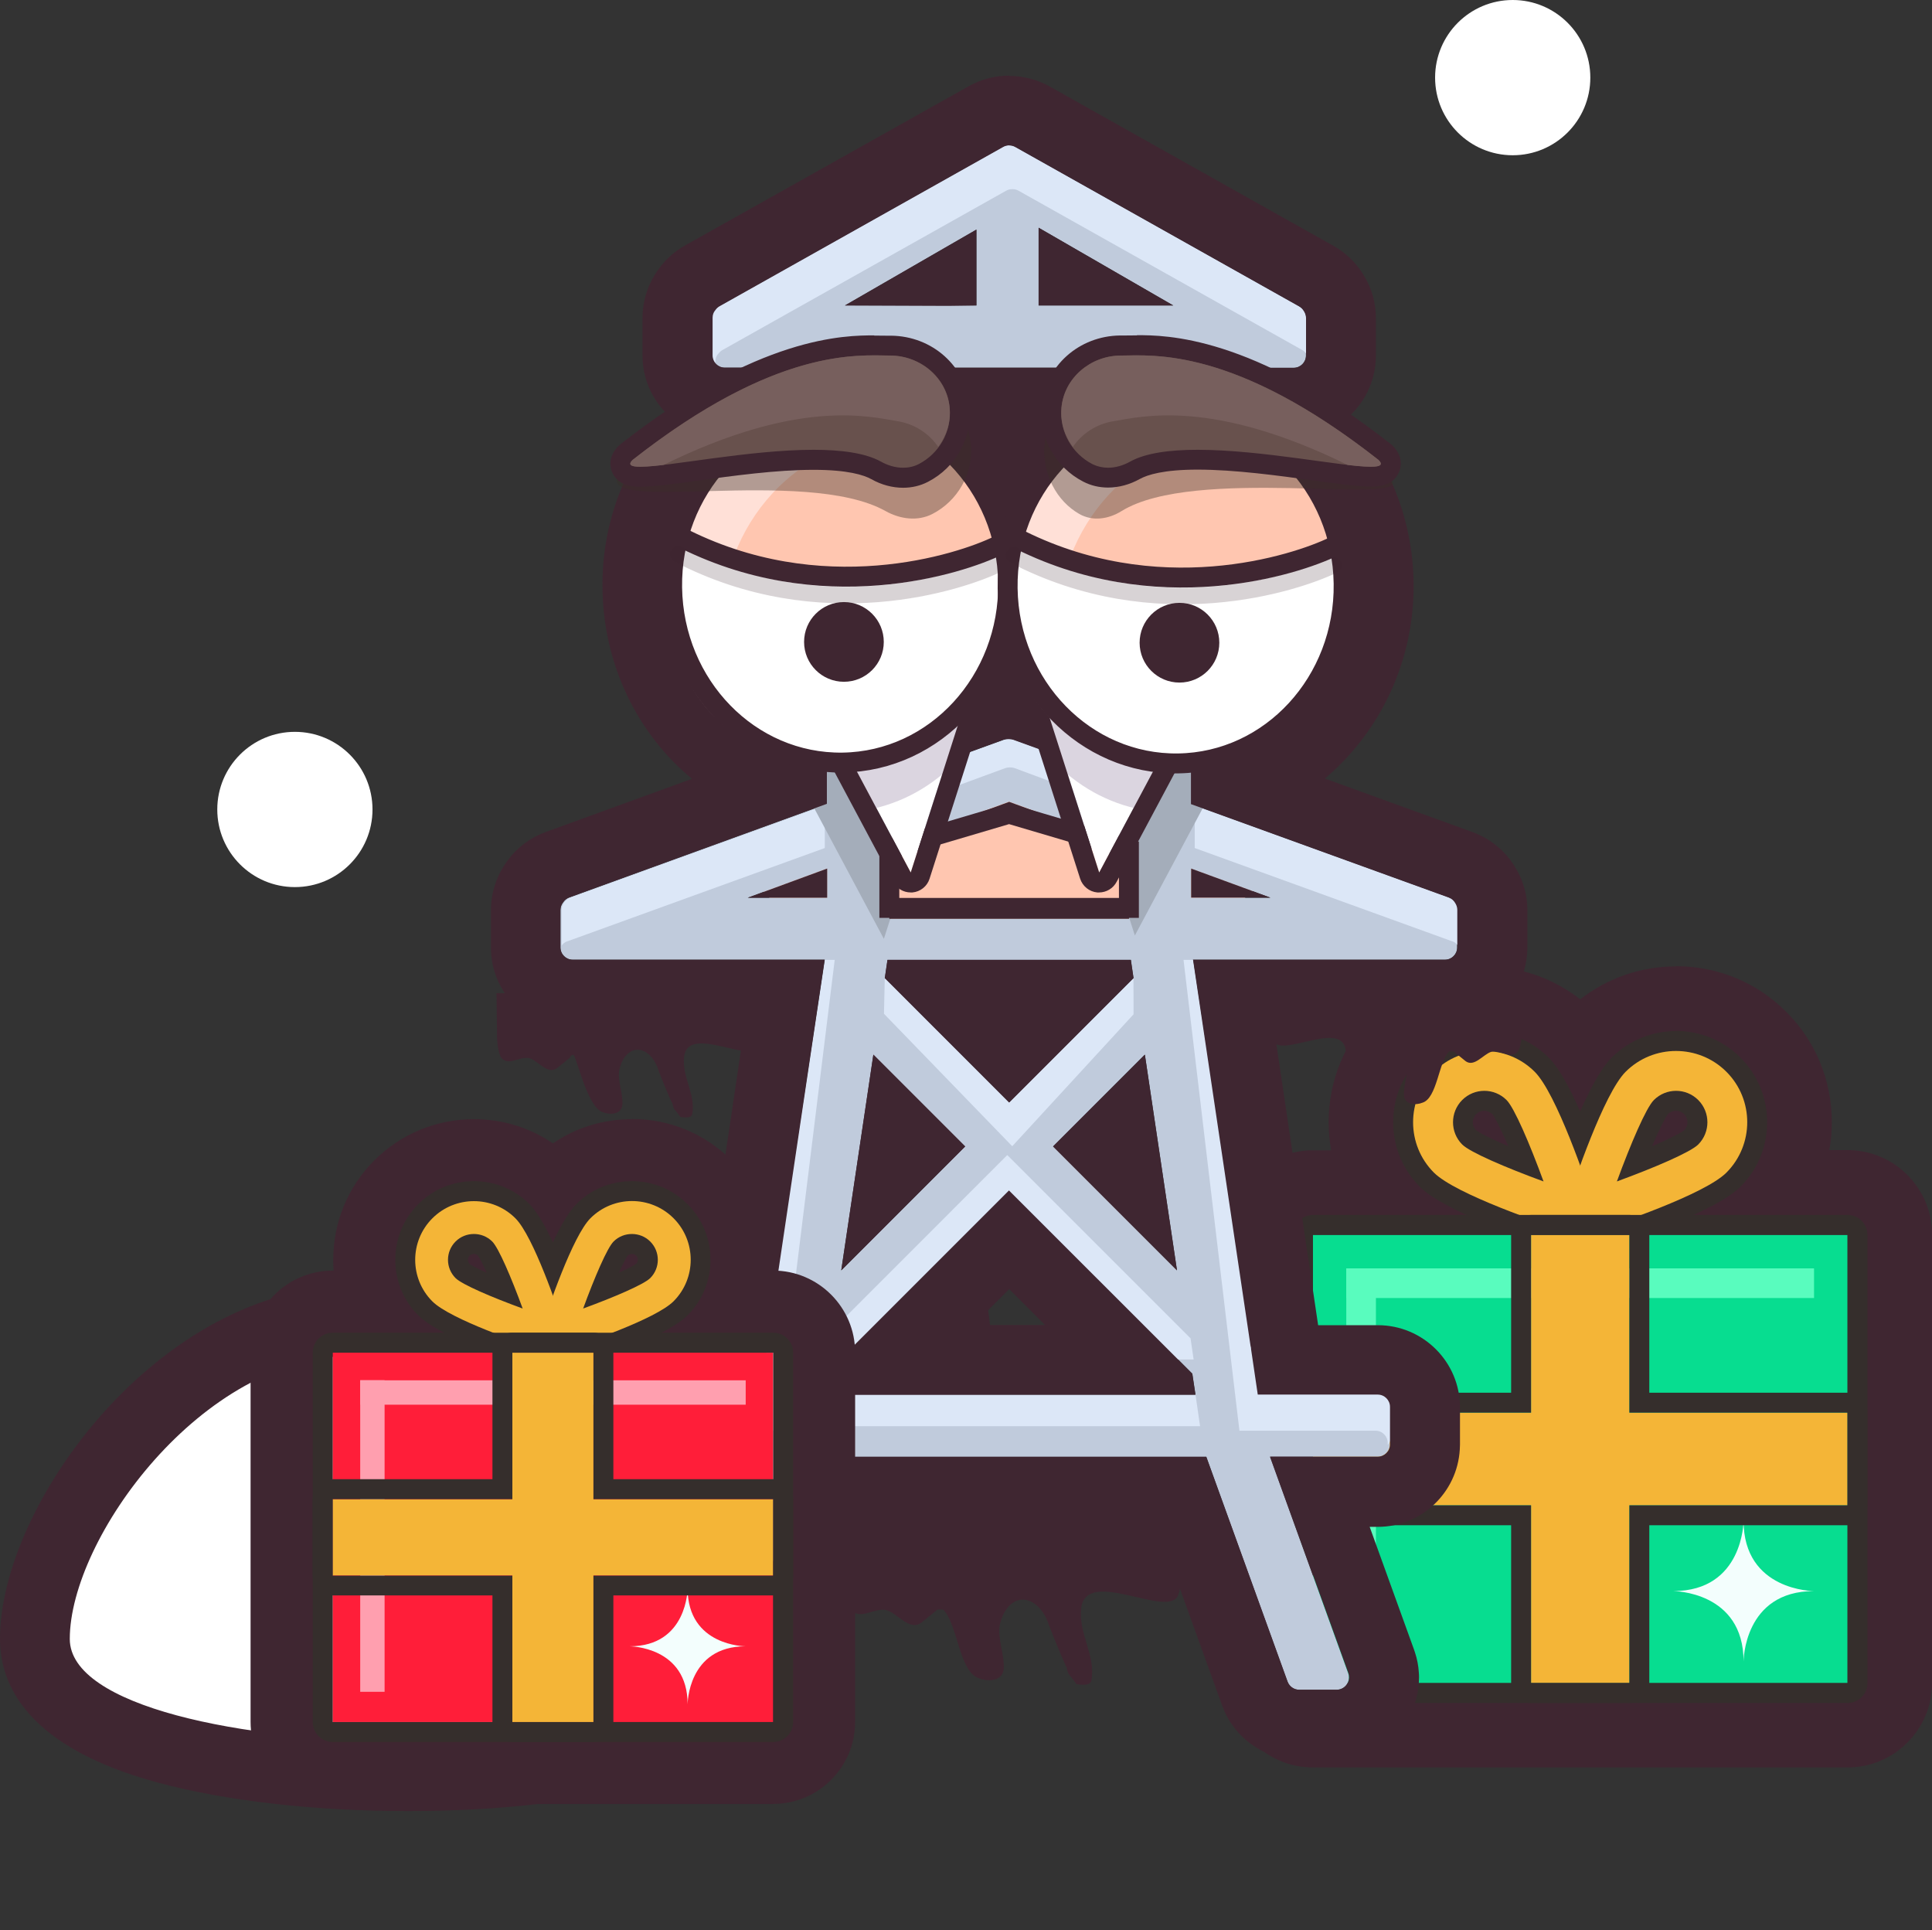 <?xml version="1.0" encoding="UTF-8"?>
<svg id="Layer_2" xmlns="http://www.w3.org/2000/svg" viewBox="0 0 194.91 194.68">
  <rect x="0" y="0" width="194.91" height="194.68" fill="#333333" stroke="none"/>
  <defs>
    <style>
      .cls-1 {
        fill: #382e26;
      }

      .cls-2 {
        fill: #a4adba;
      }

      .cls-3 {
        fill: #07dd90;
      }

      .cls-4 {
        fill: #59fcbe;
      }

      .cls-5 {
        fill: #68514d;
      }

      .cls-6 {
        fill: #c0cbdc;
      }

      .cls-7 {
        stroke-miterlimit: 10;
      }

      .cls-7, .cls-8 {
        fill: #ffc6b0;
      }

      .cls-7, .cls-9 {
        stroke-width: 2.01px;
      }

      .cls-7, .cls-9, .cls-10 {
        stroke: #3f2631;
      }

      .cls-11 {
        fill: #f3fefd;
      }

      .cls-12 {
        fill: #fff;
      }

      .cls-13 {
        fill: #f4b537;
      }

      .cls-14 {
        fill: #775f5d;
      }

      .cls-15 {
        fill: #352e2c;
      }

      .cls-9, .cls-10 {
        fill: none;
        stroke-linecap: round;
        stroke-linejoin: round;
      }

      .cls-16 {
        opacity: .39;
      }

      .cls-17 {
        fill: #3f2631;
      }

      .cls-18 {
        fill: #ff1e39;
      }

      .cls-19 {
        fill: #ffe0d7;
      }

      .cls-10 {
        opacity: .2;
        stroke-width: 1.67px;
      }

      .cls-20 {
        fill: #ff9faf;
      }

      .cls-21 {
        fill: #dbd5e0;
      }

      .cls-22 {
        fill: #dce7f7;
      }
    </style>
  </defs>
  <g id="Layer_1-2" data-name="Layer_1">
    <g>
      <path class="cls-12" d="M41.11,179.16c-6.28,0-37.59-.67-37.59-13.84,0-12.08,14.96-32.07,32.01-32.07,5.45,0,10.6,1.97,15.32,5.84,2.9,2.38,6.14,4.14,9.27,5.84,7.86,4.27,15.99,8.68,15.06,21.81-.27,3.73-4.12,12.42-34.06,12.42Z"/>
      <path class="cls-17" d="M35.53,136.77c4.3,0,8.74,1.48,13.08,5.04,10.55,8.67,24.16,9.17,23.05,24.68-.44,6.18-15.23,9.15-30.55,9.15-16.72,0-34.07-3.54-34.07-10.32,0-10.12,13.32-28.55,28.49-28.56M35.53,129.73h0c-19.27,0-35.53,21.87-35.53,35.59,0,4.65,2.77,10.94,15.97,14.5,6.84,1.84,15.77,2.86,25.14,2.86,13.61,0,36.6-2.04,37.57-15.69,1.09-15.38-8.88-20.8-16.89-25.15-2.99-1.62-6.07-3.3-8.71-5.47-5.36-4.41-11.27-6.65-17.55-6.65h0Z"/>
    </g>
    <circle class="cls-12" cx="152.61" cy="7.83" r="7.83"/>
    <circle class="cls-12" cx="29.75" cy="81.65" r="7.83"/>
    <g>
      <path class="cls-17" d="M169.09,104.52c2.32,0,4.5.9,6.14,2.54,1.64,1.64,2.54,3.82,2.54,6.14s-.9,4.5-2.54,6.14c-1.21,1.21-3.94,2.54-6.88,3.74h18.04c.82,0,1.49.67,1.49,1.49v45.21c0,.82-.67,1.49-1.49,1.49h-53.94c-.82,0-1.49-.67-1.49-1.49v-17.92s0,0,0,0v-9.35s0,0,0,0v-17.92c0-.82.67-1.49,1.49-1.49h18.04c-2.94-1.2-5.67-2.53-6.88-3.74-1.64-1.64-2.54-3.82-2.54-6.14s.9-4.5,2.54-6.14c1.64-1.64,3.82-2.54,6.14-2.54s4.5.9,6.14,2.54c1.14,1.14,2.39,3.63,3.53,6.37,1.14-2.75,2.39-5.23,3.53-6.37,1.64-1.64,3.82-2.54,6.14-2.54M165.7,116.58c2.81-1.14,4.28-1.92,4.57-2.19.66-.66.66-1.72,0-2.38-.32-.32-.74-.49-1.19-.49s-.87.17-1.19.49c-.28.29-1.06,1.76-2.2,4.57M153.13,116.58c-1.14-2.81-1.92-4.28-2.19-4.57-.32-.32-.74-.49-1.19-.49s-.87.17-1.19.49c-.66.66-.66,1.72,0,2.37.29.28,1.76,1.06,4.57,2.2M169.09,97.48c-3.55,0-6.92,1.17-9.67,3.32-2.75-2.15-6.12-3.32-9.67-3.32-4.2,0-8.15,1.63-11.11,4.6-2.97,2.97-4.6,6.91-4.6,11.11,0,.96.09,1.91.25,2.84h-1.84c-4.7,0-8.53,3.83-8.53,8.53v17.84s0,.06,0,.08v9.35s0,.06,0,.08v17.84c0,4.7,3.83,8.53,8.53,8.53h53.94c4.7,0,8.53-3.83,8.53-8.53v-45.21c0-4.7-3.82-8.53-8.53-8.53h-1.84c.17-.93.25-1.88.25-2.84,0-4.2-1.63-8.15-4.6-11.11-2.96-2.97-6.91-4.6-11.11-4.6h0Z"/>
      <path class="cls-15" d="M169.09,106.01c1.84,0,3.68.7,5.08,2.1,2.8,2.8,2.8,7.36,0,10.17-2.19,2.19-11.03,5.19-13.69,6.05-.2.07-.41.1-.62.1-.53,0-1.04-.21-1.42-.59-.54-.54-.72-1.33-.49-2.05.87-2.66,3.86-11.49,6.05-13.68,1.4-1.4,3.24-2.1,5.08-2.1M163.12,119.16c3.85-1.41,7.43-2.95,8.21-3.73,1.23-1.24,1.23-3.24,0-4.48-.62-.62-1.43-.93-2.24-.93s-1.62.31-2.24.93c-.78.78-2.32,4.36-3.73,8.21M169.09,104c-2.46,0-4.77.96-6.51,2.69-2.35,2.35-5.11,10.08-6.54,14.48-.47,1.45-.1,3.01.98,4.09.76.76,1.77,1.18,2.84,1.18.42,0,.84-.07,1.25-.2,4.4-1.43,12.13-4.19,14.48-6.54,1.74-1.73,2.69-4.05,2.69-6.51s-.96-4.77-2.69-6.51c-1.74-1.74-4.05-2.69-6.51-2.69h0ZM166.67,115.61c.82-1.92,1.39-2.99,1.62-3.26.19-.19.48-.31.79-.31s.6.12.82.34c.45.45.45,1.18,0,1.64-.25.21-1.31.78-3.23,1.6h0Z"/>
      <path class="cls-15" d="M149.75,106.01c1.84,0,3.68.7,5.08,2.1,2.19,2.19,5.19,11.03,6.05,13.68.23.72.05,1.51-.49,2.05-.38.38-.9.59-1.42.59-.21,0-.42-.03-.62-.1-2.66-.87-11.49-3.86-13.69-6.05-2.8-2.8-2.8-7.36,0-10.17,1.4-1.4,3.24-2.1,5.08-2.1M155.71,119.16c-1.41-3.85-2.95-7.43-3.73-8.21-.62-.62-1.43-.93-2.24-.93s-1.62.31-2.24.93c-1.23,1.24-1.23,3.24,0,4.48.78.78,4.36,2.32,8.21,3.73M149.75,104c-2.46,0-4.77.96-6.51,2.69-1.74,1.74-2.69,4.05-2.69,6.51s.96,4.77,2.69,6.51c2.35,2.35,10.09,5.11,14.49,6.54.4.13.82.2,1.25.2,1.07,0,2.08-.42,2.84-1.18,1.08-1.08,1.45-2.64.98-4.09-1.43-4.4-4.19-12.13-6.54-14.48-1.74-1.74-4.05-2.69-6.51-2.69h0ZM152.16,115.61c-1.93-.82-2.99-1.39-3.26-1.62-.43-.43-.43-1.16.02-1.61.22-.22.51-.34.82-.34s.6.12.82.34c.21.25.78,1.31,1.6,3.23h0Z"/>
      <path class="cls-13" d="M159.86,124.43c-.53,0-1.04-.21-1.42-.59-.54-.54-.72-1.33-.49-2.05.87-2.66,3.86-11.49,6.05-13.68,2.8-2.8,7.37-2.8,10.17,0,2.8,2.8,2.8,7.36,0,10.17-2.19,2.19-11.03,5.19-13.69,6.05-.2.07-.41.1-.62.1ZM169.09,110.03c-.81,0-1.62.31-2.24.93-.78.78-2.32,4.36-3.73,8.21,3.85-1.41,7.43-2.95,8.21-3.73,1.23-1.24,1.23-3.24,0-4.48-.62-.62-1.43-.93-2.24-.93Z"/>
      <path class="cls-13" d="M158.97,124.43c-.21,0-.42-.03-.62-.1-2.66-.87-11.49-3.86-13.69-6.05-2.8-2.8-2.8-7.36,0-10.17,2.8-2.8,7.37-2.8,10.17,0,2.19,2.19,5.19,11.03,6.05,13.68.23.72.05,1.51-.49,2.05-.38.38-.9.59-1.42.59ZM149.75,110.03c-.81,0-1.62.31-2.24.93-1.23,1.24-1.23,3.24,0,4.48.78.78,4.36,2.32,8.21,3.73-1.41-3.85-2.95-7.43-3.73-8.21-.62-.62-1.43-.93-2.24-.93Z"/>
      <rect class="cls-3" x="132.45" y="124.56" width="53.94" height="45.21"/>
      <rect class="cls-4" x="135.83" y="127.94" width="47.18" height="2.99"/>
      <rect class="cls-4" x="118.25" y="145.52" width="38.14" height="2.99" transform="translate(284.33 9.69) rotate(90)"/>
      <polygon class="cls-13" points="186.39 142.49 164.38 142.49 164.38 124.56 154.46 124.56 154.46 142.49 132.45 142.49 132.45 151.84 154.46 151.84 154.46 169.77 164.38 169.77 164.38 151.84 186.39 151.84 186.39 142.49"/>
      <path class="cls-11" d="M175.9,167.59c0-7.1-7.1-7.1-7.1-7.1,7.1,0,7.1-7.1,7.1-7.1,0,7.1,7.1,7.1,7.1,7.1-7.1,0-7.1,7.1-7.1,7.1Z"/>
      <path class="cls-15" d="M186.39,124.56v45.21h-53.94v-45.21h53.94M186.39,122.55h-53.94c-1.11,0-2.01.9-2.01,2.01v45.21c0,1.11.9,2.01,2.01,2.01h53.94c1.11,0,2.01-.9,2.01-2.01v-45.21c0-1.11-.9-2.01-2.01-2.01h0Z"/>
      <path class="cls-15" d="M164.38,124.56v17.93h22.01v9.35h-22.01v17.93h-9.92v-17.93h-22.01v-9.35h22.01v-17.93h9.92M164.38,122.55h-9.92c-1.11,0-2.01.9-2.01,2.01v15.92h-20c-1.11,0-2.01.9-2.01,2.01v9.35c0,1.11.9,2.01,2.01,2.01h20v15.92c0,1.11.9,2.01,2.01,2.01h9.92c1.11,0,2.01-.9,2.01-2.01v-15.92h20c1.11,0,2.01-.9,2.01-2.01v-9.35c0-1.11-.9-2.01-2.01-2.01h-20v-15.92c0-1.11-.9-2.01-2.01-2.01h0Z"/>
    </g>
    <g>
      <path class="cls-17" d="M107.64,168.24c-.24-.35-1.82-4.23-1.95-4.7-1.22-2.94-4.05-3.02-4.84.41-.22,1.3.51,3.07.41,4.37-.1,1.3-1.64,1.32-2.47.97-2.02-.57-2.19-5.53-3.63-6.93h-.59s-1.64,1.33-1.64,1.33c-1.17.84-2.37-.92-3.44-1.26-1.19-.34-2.59.98-3.54.04-.48-.47-.62-2.35-.62-2.47l-.08-6.38c.08-3.19.49-18.08.69-21.27.22-1.42,2.28-7.35.5-7.92-.83.13-2.71.5-3.43-.55-.51-2.95,1.12-4.86,1.44-7.7.11-.36.33-2.13.32-2.49,0-.59.18-4.61.29-5.08,0-.59.77-4.38.89-4.74,0-.35.21-1.89.21-2.25.1-1.42-.04-3.66-1-4.71.07-4.02-.22-8.38-.38-12.4-.14-1.89-2.16-3.16-.06-4.72.23-.24,1.05-.72,1.17-.72l5.43-.07c.12,0,.59.23.6.35.12.35.13,1.42.02,1.42l-1.89.02c-.12,0-.11.36,0,.47.12.12.6.47.6.58l.04,2.95c0,.71-1.17.72-1.53.61,1.55,1.64-.92,1.9-1.27,2.85,0,.12,0,.59,0,.59-.12.24-.7.95-.93.96l.05,3.9c.47.11.82-.6,1.29-.37s.6,1.17.37,1.53c-.12.12-1.41.61-1.64,1.08-.12.24.36.82.72.58.82-.48,4.3-5.49,5.26-4.79.81-1.19,1.98-2.15,2.56-3.22.34-.95,1.79,1.04,2.24-.74l-.02-1.89h-.71c.75,3.07-2.82,1.1-2.83.04,0-.59,2.46-2.04.92-2.49-.95-.34-.7.48-1.29.96l-.24-.35-.75-3.42c-1-4.36,2.45-2.63,4.82-1.95,1.42.22,2.35-.86,4.01-.4,1.3.34,3.21,1.85,4.86,1.48.12,0,.71-.24.94-.25.12-.12,1.29-.72,1.53-.73l4.49-.05c.12,0,1.06-.25,1.18-.25l1.65-.02c.35,0,.6,1.17.6,1.17.12.35.38,1.77.38,1.89l1.74,17.46.06,4.72c-.12.24-.7.84-.93.96-.47.24-2.12.26-2.25.03l-.36-.59-.12-10.51c0-.24-.73-2-.86-2.47-.36-.59-1.41.84-1.41.96l.05,4.49-.46.6s-.72-.82-.95-.58l.02,1.54c0,.12-.47.36-.71.36s-.6-.94-.6-.94c-.24-.59-.86-2.94-.99-3.53-3.11-3.63-6.06-3.12-8.85.46l-2.6.03c-4.36.41-2.29,15.97,3.75,17.32,2.13.57,4.95-.89,7.19-1.03,8.38-.45,3,3.98,4.24,8.93l1.99,8.13c.37,1.29-1.45,7.34-3.36,5.47-1.2-1.17-.54-5.43-2.32-6-3.08-1.03-1.93,6.64-4.09,3.59-2.16-3.05-1.94-3.88-6.07-3.47-.82.84-.09,2.6.04,3.54.25,1.53.64,4.01.42,5.67-.21,1.89-1.95,4.51-1.46,6.4,1,4.95,7.84,3.69,11.03,4,.35,0,3.2.55,3.55.55.59.11,3.43.31,4.14.3,3.92,1.49,2.29,3.87,1.97,6.95-.22,1.77.4,4.13-.28,6.03-.92,2.49-9.25-2.84-9.79,1.3-.32,2.6,1.47,4.71,1.03,7.31-.11.71-1.53.37-1.53.37,0,0-.48-.7-.72-.94-.12-.12-.24-.59-.24-.71ZM86.06,92.43c0,.24.36.23.35,0s-.36-.23-.35,0ZM86.07,113.1v.24s.24,0,.24,0v-.24s-.24,0-.24,0ZM86.11,96.56c0,.12.24.35.36.35l-.02-2.01h-.35s.02,1.66.02,1.66ZM93.47,128.84h.35c0-.24.22-1.42.33-1.66.11-.71.47,0,.94-.25l.58-.95c.12-.12,1.18-.25,1.29-.37.23-.24,1.03-2.49.91-2.85-.95-.34-1.64.96-2.24.62-.51-2.95,2.57-2.51.52-5.44,0,0-.84-1.05-.96-1.17-.12-.12-.14-1.53-.26-1.65-.61-1.29-.83-.34-.97-1.88-.25-1.3-.78-6.25-3.02-5.63-.58,1.19.6,1.05,1.08,1.52,2.64,3.51-1.48,4.5-1.05.72-.36-.11-.94.01-1.18.25,0,.35-.22,1.66-.33,1.89-.11.36-.56,2.25-.32,2.6l2.63,2.45c.12.12.37.94.37,1.29.39,3.18-1.98,2.74-2.2,3.81-.22,1.42.14,2.12.63,3.54.12.12.36.59.36.59.6.82,2.39,2.57,2.51,2.57ZM89.15,83.77v.35s.36,0,.36,0v-.35s-.36,0-.36,0ZM91.5,122.84c.24-.12.71.11.71.23l.02,1.3c-.24.12-.71-.11-.71-.23l-.02-1.3ZM93.28,133.21c.35-.12.35-.59.22-.95-.24-.12-.82.37-.58.72,0,.12.24.23.36.23ZM94.23,133.56v.35s.24,0,.24,0v-.35s-.24,0-.24,0ZM98.46,121.81c.94-.13.33-2.37-.03-2.83-.6-.94-.81,1.66-.21,2.48,0,.12.12.35.24.35ZM100.37,123.68c.36.11.83.11.94-.37-.12-.35-.59-.35-.95-.34v.71ZM102.57,119.52s.7-.95-.01-.95c-.12.12-.35.48-.35.6,0,.12.24.35.36.35Z"/>
      <path class="cls-17" d="M128.15,99.91h25.44s-.05,4.37-.05,4.37c0,.09-.11,1.5-.46,1.85-.72.7-1.76-.29-2.65-.03-.8.26-1.7,1.57-2.57.94l-1.22-.99h-.44c-1.07,1.04-1.21,4.75-2.71,5.18-.62.26-1.77.24-1.85-.73-.08-.97.47-2.29.3-3.27-.59-2.57-2.71-2.51-3.62-.31-.09.35-1.28,3.25-1.46,3.52,0,.09-.09.44-.18.53-.18.17-.54.7-.54.7,0,0-1.06.25-1.15-.28-.33-1.95,1.01-3.52.77-5.47-.4-3.1-6.64.89-7.32-.97-.51-1.42-.05-3.18-.21-4.51-.02-.18-.04-.36-.07-.53Z"/>
      <path class="cls-17" d="M77.1,100.18h-27.01l.06,4.64c0,.09.11,1.59.49,1.96.76.74,1.87-.3,2.81-.03.85.27,1.8,1.67,2.73,1l1.3-1.05s.07-.3.36-.3,1.39,5.34,2.99,5.79c.66.27,1.88.26,1.96-.77.08-1.03-.5-2.43-.32-3.47.62-2.73,2.88-2.66,3.84-.33.1.37,1.35,3.45,1.55,3.73,0,.09.1.47.19.56.19.18.57.74.57.74,0,0,1.13.27,1.22-.29.35-2.07-1.08-3.74-.82-5.81.43-3.29,7.05.95,7.77-1.03.55-1.51.05-3.38.22-4.79.02-.19.05-.38.08-.57Z"/>
      <ellipse class="cls-8" cx="101.97" cy="88.01" rx="25.45" ry="7.71" transform="translate(-1.25 1.47) rotate(-.82)"/>
      <path class="cls-6" d="M146.83,91.1c-.15-.26-.38-.46-.66-.56l-26-9.42v-44.02h10.34c.69,0,1.24-.56,1.24-1.24v-3.78c0-.25-.08-.49-.21-.69-.11-.2-.28-.36-.48-.48l-28.64-16.08c-.19-.11-.4-.16-.61-.16,0,0-.01,0-.02,0,0,0-.01,0-.02,0-.21,0-.42.05-.61.16l-28.62,16.07c-.17.1-.32.23-.42.39-.17.21-.28.49-.28.78v3.78c0,.69.56,1.24,1.24,1.24h10.34v44l-25.99,9.44c-.25.09-.46.26-.61.48-.17.21-.28.49-.28.78v3.78c0,.69.56,1.24,1.24,1.24h25.42l-6.53,43.87h-12.1c-.69,0-1.24.56-1.24,1.24v3.78c0,.69.56,1.24,1.24,1.24h10.8l-7.89,21.84c-.14.38-.08.81.15,1.14.23.33.61.53,1.02.53h3.78c.52,0,.99-.33,1.17-.82l8.2-22.68h39.89l8.2,22.68c.18.49.65.82,1.17.82h3.78c.4,0,.79-.2,1.02-.53.23-.33.29-.76.15-1.14l-7.89-21.84h10.85c.69,0,1.24-.56,1.24-1.24v-3.78c0-.69-.56-1.24-1.24-1.24h-12.1l-.67-4.53c0-.13-.02-.27-.06-.39l-5.8-38.95h25.42c.69,0,1.24-.56,1.24-1.24v-3.78c0-.26-.08-.5-.21-.69ZM83.44,87.61v2.94h-8l8-2.94ZM128.16,90.55h-7.99v-2.93l7.99,2.93ZM106.24,115.64l9.26-9.26,3.24,21.76-12.5-12.5ZM97.37,115.64l-12.5,12.5,3.24-21.76,9.26,9.26ZM89.26,98.66l.27-1.84h24.55l.27,1.84-12.55,12.55-12.55-12.55ZM115.14,30.81h-10.36v-7.84l13.58,7.84h-3.22ZM89.72,66.96v-15.31l7.66,7.66-7.66,7.66ZM106.24,59.31l7.66-7.66v15.31l-7.66-7.66ZM101.68,74.55c-.14,0-.29.02-.42.07l-11.54,4.19v-2.98l12.09-12.09,12.09,12.09v3.02l-11.66-4.22c-.14-.05-.28-.07-.42-.07-.02,0-.04,0-.06,0-.02,0-.04,0-.06,0ZM113.89,85.31v7.36h-24.18v-7.37l12.09-4.44,12.09,4.44ZM113.89,42.78l-12.09,12.09-12.09-12.09v-5.69h24.18v5.69ZM85.25,30.81l13.26-7.65v7.65h-13.26ZM101.81,120.08l18.48,18.48.32,2.13h-37.6l.32-2.13,18.48-18.48ZM146.83,91.1c-.15-.26-.38-.46-.66-.56l-26-9.42v-44.02h10.34c.69,0,1.24-.56,1.24-1.24v-3.78c0-.25-.08-.49-.21-.69-.11-.2-.28-.36-.48-.48l-28.64-16.08c-.19-.11-.4-.16-.61-.16,0,0-.01,0-.02,0,0,0-.01,0-.02,0-.21,0-.42.05-.61.16l-28.62,16.07c-.17.1-.32.23-.42.39-.17.21-.28.49-.28.78v3.78c0,.69.56,1.24,1.24,1.24h10.34v44l-25.99,9.44c-.25.09-.46.26-.61.48-.17.21-.28.49-.28.78v3.78c0,.69.56,1.24,1.24,1.24h25.42l-6.53,43.87h-12.1c-.69,0-1.24.56-1.24,1.24v3.78c0,.69.56,1.24,1.24,1.24h10.8l-7.89,21.84c-.14.38-.08.81.15,1.14.23.33.61.53,1.02.53h3.78c.52,0,.99-.33,1.17-.82l8.2-22.68h39.89l8.2,22.68c.18.49.65.82,1.17.82h3.78c.4,0,.79-.2,1.02-.53.23-.33.29-.76.15-1.14l-7.89-21.84h10.85c.69,0,1.24-.56,1.24-1.24v-3.78c0-.69-.56-1.24-1.24-1.24h-12.1l-.67-4.53c0-.13-.02-.27-.06-.39l-5.8-38.95h25.42c.69,0,1.24-.56,1.24-1.24v-3.78c0-.26-.08-.5-.21-.69ZM83.44,87.61v2.94h-8l8-2.94ZM128.16,90.55h-7.99v-2.93l7.99,2.93ZM106.24,115.64l9.26-9.26,3.24,21.76-12.5-12.5ZM97.37,115.64l-12.5,12.5,3.24-21.76,9.26,9.26ZM89.26,98.66l.27-1.84h24.55l.27,1.84-12.55,12.55-12.55-12.55ZM115.14,30.81h-10.36v-7.84l13.58,7.84h-3.22ZM89.72,66.96v-15.31l7.66,7.66-7.66,7.66ZM106.24,59.31l7.66-7.66v15.31l-7.66-7.66ZM101.68,74.55c-.14,0-.29.02-.42.07l-11.54,4.19v-2.98l12.09-12.09,12.09,12.09v3.02l-11.66-4.22c-.14-.05-.28-.07-.42-.07-.02,0-.04,0-.06,0-.02,0-.04,0-.06,0ZM113.89,85.31v7.36h-24.18v-7.37l12.09-4.44,12.09,4.44ZM113.89,42.78l-12.09,12.09-12.09-12.09v-5.69h24.18v5.69ZM85.25,30.81l13.26-7.65v7.65h-13.26ZM101.81,120.08l18.48,18.48.32,2.13h-37.6l.32-2.13,18.48-18.48ZM146.83,91.1c-.15-.26-.38-.46-.66-.56l-26-9.42v-44.02h10.34c.69,0,1.24-.56,1.24-1.24v-3.78c0-.25-.08-.49-.21-.69-.11-.2-.28-.36-.48-.48l-28.64-16.08c-.19-.11-.4-.16-.61-.16,0,0-.01,0-.02,0,0,0-.01,0-.02,0-.21,0-.42.05-.61.16l-28.62,16.07c-.17.1-.32.23-.42.39-.17.21-.28.49-.28.78v3.78c0,.69.56,1.24,1.24,1.24h10.34v44l-25.99,9.44c-.25.09-.46.26-.61.48-.17.21-.28.49-.28.78v3.78c0,.69.56,1.24,1.24,1.24h25.42l-6.53,43.87h-12.1c-.69,0-1.24.56-1.24,1.24v3.78c0,.69.56,1.24,1.24,1.24h10.8l-7.89,21.84c-.14.38-.08.81.15,1.14.23.33.61.53,1.02.53h3.78c.52,0,.99-.33,1.17-.82l8.2-22.68h39.89l8.2,22.68c.18.49.65.82,1.17.82h3.78c.4,0,.79-.2,1.02-.53.23-.33.29-.76.15-1.14l-7.89-21.84h10.85c.69,0,1.24-.56,1.24-1.24v-3.78c0-.69-.56-1.24-1.24-1.24h-12.1l-.67-4.53c0-.13-.02-.27-.06-.39l-5.8-38.95h25.42c.69,0,1.24-.56,1.24-1.24v-3.78c0-.26-.08-.5-.21-.69ZM83.44,87.61v2.94h-8l8-2.94ZM128.16,90.55h-7.99v-2.93l7.99,2.93ZM106.24,115.64l9.26-9.26,3.24,21.76-12.5-12.5ZM97.37,115.64l-12.5,12.5,3.24-21.76,9.26,9.26ZM89.26,98.66l.27-1.84h24.55l.27,1.84-12.55,12.55-12.55-12.55ZM115.14,30.81h-10.36v-7.84l13.58,7.84h-3.22ZM89.72,66.96v-15.31l7.66,7.66-7.66,7.66ZM106.24,59.31l7.66-7.66v15.31l-7.66-7.66ZM101.68,74.55c-.14,0-.29.02-.42.07l-11.54,4.19v-2.98l12.09-12.09,12.09,12.09v3.02l-11.66-4.22c-.14-.05-.28-.07-.42-.07-.02,0-.04,0-.06,0-.02,0-.04,0-.06,0ZM113.89,85.31v7.36h-24.18v-7.37l12.09-4.44,12.09,4.44ZM113.89,42.78l-12.09,12.09-12.09-12.09v-5.69h24.18v5.69ZM85.25,30.81l13.26-7.65v7.65h-13.26ZM101.81,120.08l18.48,18.48.32,2.13h-37.6l.32-2.13,18.48-18.48Z"/>
      <g>
        <path class="cls-22" d="M146.53,94.95c.23.08.41.24.55.43v-3.59c0-.26-.08-.5-.21-.69-.15-.26-.38-.46-.66-.56l-25.68-9.3v4.3l26,9.42Z"/>
        <path class="cls-22" d="M57.21,94.95c-.23.08-.41.24-.55.43v-3.59c0-.26.08-.5.21-.69.15-.26.38-.46.66-.56l25.68-9.3v4.3s-26,9.42-26,9.42Z"/>
        <path class="cls-22" d="M64.85,144.31h13.5l5.86-47.49h-.98l-6.61,43.08h-12.1c-.69,0-1.24.56-1.24,1.24v3.78c0,.32.12.61.32.83v-.2c0-.69.56-1.24,1.24-1.24Z"/>
        <path class="cls-22" d="M138.75,144.31h-13.71s-5.64-47.49-5.64-47.49h.98s6.6,43.08,6.6,43.08h12.1c.69,0,1.24.56,1.24,1.24v3.78c0,.32-.12.61-.32.83v-.2c0-.69-.56-1.24-1.24-1.24Z"/>
        <polygon class="cls-22" points="82.42 143.86 121.07 143.86 120.61 140.69 83 140.69 82.42 143.86"/>
        <polygon class="cls-22" points="89.18 102.26 102.12 115.62 114.36 102.31 114.35 98.66 101.8 111.21 89.26 98.66 89.18 102.26"/>
        <path class="cls-22" d="M101.88,74.55s-.04,0-.06,0c-.02,0-.04,0-.06,0-.14,0-.29.02-.42.07l-11.61,4.19-.04,2.98,11.72-4.31c.14-.05.28-.07.42-.07.02,0,.04,0,.06,0,.02,0,.04,0,.06,0,.14,0,.29.02.42.07l11.44,4.26.08-2.9-11.59-4.22c-.14-.05-.28-.07-.42-.07Z"/>
        <polygon class="cls-22" points="101.81 54.87 89.72 42.76 89.72 46.86 102.13 59.29 113.86 47.45 113.89 42.78 101.81 54.87"/>
      </g>
      <path class="cls-22" d="M72.46,35.7c.11-.16.25-.29.42-.39l28.62-16.07c.19-.11.4-.16.61-.16,0,0,.01,0,.02,0,0,0,.01,0,.02,0,.21,0,.42.05.61.16l28.64,16.08c.15.08.26.2.36.33v-3.58c0-.25-.08-.49-.21-.69-.11-.2-.28-.36-.48-.48l-28.64-16.08c-.19-.11-.4-.16-.61-.16,0,0-.01,0-.02,0,0,0-.01,0-.02,0-.21,0-.42.05-.61.16l-28.62,16.07c-.17.1-.32.23-.42.39-.17.21-.28.49-.28.78v3.78c0,.32.12.61.32.83v-.2c0-.3.1-.57.28-.78Z"/>
      <polygon class="cls-22" points="101.62 116.51 83.14 135 82.82 137.13 85.74 137.13 101.94 120.93 118.14 137.13 120.42 137.13 120.11 135 101.62 116.51"/>
      <polygon class="cls-22" points="89.72 75.83 102 64.02 113.89 75.83 113.77 71.69 101.68 59.6 89.59 71.69 89.72 75.83"/>
      <polygon class="cls-2" points="114.49 94.36 106.62 69.78 126.41 72.01 114.49 94.36"/>
      <polygon class="cls-2" points="89.17 94.7 97.04 70.12 77.25 72.35 89.17 94.7"/>
      <path class="cls-17" d="M101.82,14.67c.21,0,.42.05.61.16l28.64,16.08c.2.11.36.28.48.48.13.2.21.43.21.69v3.78-3.78c0-.25-.08-.49-.21-.69-.11-.2-.28-.36-.48-.48l-28.64-16.08c-.19-.11-.4-.16-.61-.16,0,0-.01,0-.02,0,0,0-.01,0-.02,0-.21,0-.42.05-.61.16l-28.62,16.07c-.17.1-.32.23-.42.39-.17.21-.28.49-.28.78,0-.3.1-.57.28-.78.11-.16.25-.29.42-.39l28.62-16.07c.19-.11.4-.16.61-.16,0,0,.01,0,.02,0,0,0,.01,0,.02,0M101.82,14.67c.21,0,.42.05.61.16l28.64,16.08c.2.11.36.28.48.48.13.2.21.43.21.69v3.78c0,.69-.56,1.24-1.24,1.24h-10.34v4.19c-.52-.05-1.04-.08-1.57-.08-.08,0-.16,0-.23,0-1.55.02-3.04.26-4.46.69v-4.81h-24.18v4.81c-1.57-.51-3.25-.79-4.98-.79-.08,0-.16,0-.23,0-.36,0-.71.02-1.06.05v-4.08h-10.34c-.69,0-1.24-.56-1.24-1.24v-3.78c0-.3.1-.57.28-.78.11-.16.25-.29.42-.39l28.62-16.07c.19-.11.4-.16.61-.16,0,0,.01,0,.02,0,0,0,.01,0,.02,0M104.78,22.97v7.84h13.58l-13.58-7.84M85.25,30.81l10.4.04,2.85-.04v-7.65l-13.26,7.65M104.78,22.97l13.58,7.84-13.58-7.84M104.78,22.97v7.84h13.58-13.58v-7.84M98.51,23.16v7.65-7.65l-13.26,7.65,13.26-7.65M98.51,30.81h-13.26,13.26M71.86,32.07h0M71.86,32.07v3.78c0,.69.56,1.24,1.24,1.24h10.34v4.08-4.08h-10.34c-.69,0-1.24-.56-1.24-1.24v-3.78M131.75,35.85h0M131.75,35.85c0,.69-.56,1.24-1.24,1.24h-10.34,10.34c.69,0,1.24-.56,1.24-1.24M120.17,37.1v4.19-4.19M113.9,37.1v4.81-4.81h-24.18,24.18M89.72,37.1v4.81-4.81M83.44,41.17v35.69-35.69M83.44,41.17v35.69c-8.63-.71-15.49-8.28-15.63-17.6-.14-9.51,6.77-17.38,15.63-18.09M120.17,41.28v35.65-35.65M120.17,41.28c8.52.83,15.26,8.34,15.39,17.58.14,9.42-6.65,17.24-15.39,18.07v-35.65M113.9,41.9v.88-.88M113.9,41.9v.88l-11.65,11.65c1.53-6.03,5.97-10.81,11.65-12.53M89.72,41.91v.88l11.34,11.34-11.34-11.34v-.88M89.72,41.91c5.46,1.77,9.77,6.38,11.34,12.22l-11.34-11.34v-.88M113.9,42.78h0M113.9,42.78l-11.65,11.65,11.65-11.65M89.72,51.65l7.66,7.66-7.66-7.66M89.72,51.65h0M89.72,51.65v15.31l7.66-7.66-7.66,7.66v-15.31M89.72,51.65l7.66,7.66-7.66,7.66v-15.31M113.9,51.65v15.31-15.31l-7.66,7.66,7.66-7.66M113.9,51.65v15.31l-7.66-7.66,7.66-7.66M101.06,54.13l.75.75.44-.44-.44.44-.75-.75M101.06,54.13l.75.75.44-.44c-.31,1.21-.5,2.46-.55,3.75-.06-1.4-.28-2.76-.63-4.06M101.69,58.19c0,.2.01.39.02.59,0,.39,0,.78-.02,1.16,0-.2-.01-.39-.02-.59,0-.39,0-.78.02-1.16M106.24,59.31h0M106.24,59.31l7.66,7.66-7.66-7.66M97.37,59.31h0M101.69,59.94c.07,1.53.32,3.01.73,4.42l-.61-.61-.96.96c.48-1.51.77-3.11.84-4.77M101.81,63.74l.61.61-.61-.61-.96.96.96-.96M102.42,64.35l11.48,11.48v.46-.46l-11.48-11.48M102.42,64.35l11.48,11.48v.46c-5.46-1.68-9.8-6.19-11.48-11.94M100.84,64.7l-11.13,11.13,11.13-11.13M100.84,64.7c-1.72,5.46-5.88,9.76-11.13,11.44v-.32l11.13-11.13M113.9,66.96h0M101.81,74.55c.14,0,.29.02.42.07l11.66,4.22-11.66-4.22c-.14-.05-.28-.07-.42-.07-.02,0-.04,0-.06,0-.02,0-.04,0-.06,0-.14,0-.29.02-.42.07l-11.54,4.19v-2.67,2.67l11.54-4.19c.14-.05.28-.07.42-.07.02,0,.04,0,.06,0,.02,0,.04,0,.06,0M101.81,74.55c.14,0,.29.02.42.07l11.66,4.22v-2.56c1.51.46,3.1.71,4.74.71.08,0,.16,0,.23,0,.44,0,.87-.03,1.29-.07v4.19l26,9.42c.28.1.51.3.66.56.13.2.21.44.21.69v3.78c0,.69-.56,1.24-1.24,1.24h-25.42l5.8,38.95c.04.12.06.25.06.38h0s.67,4.54.67,4.54h12.1c.69,0,1.24.56,1.24,1.24v3.78c0,.69-.56,1.24-1.24,1.24h-10.85l7.89,21.84c.05.14.07.28.07.42,0,.25-.08.5-.23.72-.23.33-.61.53-1.02.53h-3.78c-.52,0-.99-.33-1.17-.82l-8.2-22.68h-39.89l-8.2,22.68c-.18.49-.65.82-1.17.82h-3.78c-.41,0-.78-.2-1.02-.53-.15-.21-.23-.46-.23-.72,0-.14.02-.28.07-.42l7.89-21.84h-10.8c-.69,0-1.24-.56-1.24-1.24v-3.78c0-.69.56-1.24,1.24-1.24h12.1l6.53-43.87h-25.42c-.69,0-1.24-.56-1.24-1.24v-3.78c0-.3.1-.57.28-.78.15-.22.36-.39.61-.48l25.99-9.44v-4.23c.44.04.89.06,1.34.06.08,0,.16,0,.23,0,1.63-.02,3.21-.29,4.7-.77v2.67l11.54-4.19c.14-.05.28-.07.42-.07.02,0,.04,0,.06,0,.02,0,.04,0,.06,0M89.72,85.31v7.37h24.18v-7.36l-12.09-4.44-12.09,4.44M75.45,90.55h8v-2.94l-8,2.94M120.17,87.61v2.93h7.99l-7.99-2.93M89.26,98.66l12.55,12.55,12.55-12.55-.27-1.84h-24.55l-.27,1.84M106.24,115.64l12.5,12.5-3.24-21.76-9.26,9.26M84.87,128.14l12.5-12.5-9.26-9.26-3.24,21.76M83,140.69h37.6l-.32-2.13-18.49-18.48-18.48,18.48-.32,2.13M89.72,75.83h0M89.72,75.83v.32-.32M113.9,76.29v2.56-2.56M83.44,76.86v4.23-4.23M120.17,76.93v4.19l26,9.42c.28.1.51.3.66.56.13.2.21.44.21.69v3.78-3.78c0-.26-.08-.5-.21-.69-.15-.26-.38-.45-.66-.56l-26-9.42v-4.19M101.8,80.87l12.09,4.44v7.36-7.36l-12.09-4.44-12.09,4.44,12.09-4.44M83.44,81.09l-25.99,9.44c-.25.09-.46.26-.61.48-.17.21-.28.49-.28.78,0-.3.1-.57.28-.78.15-.22.36-.39.61-.48l25.99-9.44M89.72,85.31v7.37h24.18-24.18v-7.37M83.44,87.61v2.94-2.94l-8,2.94,8-2.94M120.17,87.61l7.99,2.93-7.99-2.93M120.17,87.61v2.93h7.99-7.99v-2.93M83.44,90.55h-8,8M56.57,91.79h0M56.57,91.79v3.78c0,.69.56,1.24,1.24,1.24h25.42-25.42c-.69,0-1.24-.56-1.24-1.24v-3.78M147.04,95.57h0M147.04,95.57c0,.69-.56,1.24-1.24,1.24h-25.42,25.42c.69,0,1.24-.56,1.24-1.24M120.38,96.82l5.8,38.95c.04.12.06.25.06.38,0-.13-.02-.26-.06-.38l-5.8-38.95M114.08,96.82l.27,1.84-.27-1.84h-24.55l-.27,1.84.27-1.84h24.55M83.23,96.82l-6.53,43.87h-12.1c-.69,0-1.24.56-1.24,1.24,0-.69.56-1.24,1.24-1.24h12.1l6.53-43.87M114.35,98.66l-12.55,12.55-12.55-12.55,12.55,12.55,12.55-12.55M115.5,106.38l3.24,21.76-3.24-21.76-9.26,9.26,9.26-9.26M88.11,106.38l9.26,9.26-9.26-9.26-3.24,21.76,3.24-21.76M97.37,115.64l-12.5,12.5,12.5-12.5M106.24,115.64l12.5,12.5-12.5-12.5M101.81,120.08l18.49,18.48.32,2.13-.32-2.13-18.49-18.48-18.48,18.48-.32,2.13.32-2.13,18.48-18.48M126.23,136.15h0M126.23,136.15h0s0,0,0,0M126.23,136.16l.67,4.53h12.1c.69,0,1.24.56,1.24,1.24v3.78-3.78c0-.69-.56-1.24-1.24-1.24h-12.1l-.67-4.53M120.61,140.69h-37.6,37.6M63.37,141.94h0M63.37,141.94v3.78c0,.69.56,1.24,1.24,1.24h10.8-10.8c-.69,0-1.24-.56-1.24-1.24v-3.78M140.25,145.72h0M140.25,145.72c0,.69-.56,1.24-1.24,1.24h-10.85,10.85c.69,0,1.24-.56,1.24-1.24M128.16,146.96l7.89,21.84c.05.14.07.28.07.42,0-.14-.02-.28-.07-.42l-7.89-21.84M121.73,146.96l8.2,22.68c.18.49.65.82,1.17.82h3.78c.4,0,.78-.2,1.02-.53.15-.21.23-.46.23-.72,0,.25-.08.5-.23.72-.23.33-.61.53-1.02.53h-3.78c-.52,0-.99-.33-1.17-.82l-8.2-22.68h-39.89l-8.2,22.68c-.18.49-.65.82-1.17.82h-3.78c-.41,0-.78-.2-1.02-.53-.15-.21-.23-.46-.23-.72,0,.25.08.5.23.72.23.33.61.53,1.02.53h3.78c.52,0,.99-.33,1.17-.82l8.2-22.68h39.89M75.41,146.96l-7.89,21.84c-.05.14-.07.28-.07.42,0-.14.02-.28.07-.42l7.89-21.84M136.12,169.22h0M67.45,169.22h0M101.82,7.63h-.03c-1.42,0-2.82.37-4.05,1.06l-28.63,16.07c-1.03.58-1.94,1.38-2.63,2.34-1.07,1.43-1.66,3.18-1.66,4.98v3.78c0,2.35.98,4.47,2.56,5.98-4.18,4.57-6.7,10.78-6.6,17.53.11,7.78,3.58,14.69,9.03,19.19l-14.75,5.36c-1.57.57-2.9,1.57-3.88,2.92-1.06,1.43-1.65,3.17-1.65,4.96v3.78c0,4.57,3.72,8.28,8.28,8.28h17.25l-4.43,29.8h-6.03c-4.56,0-8.28,3.71-8.28,8.27h0v3.8c0,4.57,3.72,8.28,8.28,8.28h.77l-4.48,12.41c-.32.9-.49,1.84-.49,2.79h0v.02c0,1.71.52,3.36,1.51,4.76,1.54,2.2,4.08,3.52,6.78,3.52h3.78c3.48,0,6.61-2.2,7.79-5.47l6.52-18.04h30l6.52,18.04c1.18,3.27,4.31,5.47,7.79,5.47h3.78c2.7,0,5.23-1.32,6.78-3.53.89-1.27,1.4-2.74,1.49-4.28.01-.16.02-.31.02-.47,0-.17,0-.34-.02-.51-.04-.69-.17-1.38-.39-2.04-.03-.09-.06-.18-.09-.27l-4.48-12.4h.82c4.4,0,8.01-3.45,8.27-7.79.01-.16.02-.33.02-.49,0-.06,0-.13,0-.19v-3.59c0-4.57-3.72-8.28-8.28-8.28h-6.03l-4.43-29.8h17.25c4.4,0,8.01-3.45,8.27-7.79.01-.16.02-.33.02-.49,0-.06,0-.13,0-.19v-3.59c0-1.57-.44-3.08-1.27-4.4-.98-1.6-2.48-2.82-4.24-3.47l-14.92-5.41c5.56-4.68,9.06-11.87,8.95-19.75-.09-6.48-2.54-12.37-6.53-16.77,1.56-1.41,2.58-3.41,2.71-5.64.01-.16.02-.33.02-.49,0-.06,0-.13,0-.19v-3.59c0-1.55-.43-3.06-1.25-4.37-.74-1.22-1.78-2.23-3.03-2.93l-28.64-16.08c-1.24-.69-2.64-1.06-4.06-1.06h0ZM98.19,133.65l3.62-3.62,3.62,3.62h-7.24Z"/>
      <polygon class="cls-7" points="113.89 85.65 113.89 91.58 89.72 91.58 89.72 85.65 101.8 82.08 113.89 85.65"/>
      <polygon class="cls-12" points="91.88 88.01 99.75 63.43 79.96 65.66 91.88 88.01"/>
      <path class="cls-21" d="M79.96,70.79l19.79-1.72-3.16,7.6c-2.42,2.57-5.57,4.37-9.09,5.02l-7.54-10.9Z"/>
      <path class="cls-17" d="M99.75,63.43l-7.87,24.58-11.92-22.35,19.79-2.23M99.75,61.42c-.07,0-.15,0-.23.01l-19.79,2.23c-.66.07-1.24.47-1.55,1.06-.31.59-.31,1.29,0,1.88l11.92,22.35c.35.66,1.04,1.07,1.77,1.07.06,0,.12,0,.18,0,.8-.07,1.49-.62,1.73-1.39l7.87-24.58c.21-.65.07-1.36-.36-1.89-.38-.47-.96-.74-1.56-.74h0Z"/>
      <polygon class="cls-12" points="110.9 88.01 103.02 63.43 122.81 65.66 110.9 88.01"/>
      <path class="cls-21" d="M122.81,70.79l-19.79-1.72,3.16,7.6c2.42,2.57,5.57,4.37,9.09,5.02l7.54-10.9Z"/>
      <path class="cls-17" d="M103.02,63.43l19.79,2.23-11.92,22.35-7.87-24.58M103.02,61.42c-.6,0-1.17.27-1.56.74-.43.53-.57,1.24-.36,1.89l7.87,24.58c.25.77.93,1.32,1.73,1.39.06,0,.12,0,.18,0,.74,0,1.42-.41,1.77-1.07l11.92-22.35c.31-.59.32-1.29,0-1.88-.31-.59-.89-.99-1.55-1.06l-19.79-2.23c-.08,0-.15-.01-.23-.01h0Z"/>
      <g>
        <ellipse class="cls-8" cx="84.76" cy="59.02" rx="16.95" ry="17.9" transform="translate(-.84 1.22) rotate(-.82)"/>
        <path class="cls-19" d="M72.78,63.43c-.15-10.57,7.81-19.25,17.79-19.39,2.02-.03,3.97.3,5.79.92-3.1-2.49-6.98-3.95-11.17-3.89-9.97.14-17.94,8.83-17.79,19.39.12,8.03,4.81,13.81,11.43,16.07-3.65-2.98-5.97-7.49-6.05-13.1Z"/>
        <path class="cls-12" d="M101.74,58.22c0,6.28-4.5,18.34-17.68,18.34-12.05,0-16.55-13.76-16.55-20.04,0-4.01,6.64,1.66,16.24,1.66s17.99-5.22,17.99.04Z"/>
        <circle class="cls-17" cx="85.14" cy="64.75" r="4.02"/>
        <ellipse class="cls-9" cx="84.76" cy="59.02" rx="16.95" ry="17.9" transform="translate(-.84 1.22) rotate(-.82)"/>
        <path class="cls-9" d="M100.68,55.04c-3.75,1.83-17.87,6.51-32.26-.99"/>
        <path class="cls-10" d="M100.68,56.9c-3.75,1.83-17.87,6.51-32.26-.99"/>
      </g>
      <g>
        <ellipse class="cls-8" cx="118.61" cy="59.1" rx="16.95" ry="17.9" transform="translate(-.84 1.71) rotate(-.82)"/>
        <path class="cls-19" d="M106.7,63.58c-.15-10.57,7.81-19.25,17.79-19.39,2.02-.03,3.97.3,5.79.92-3.1-2.49-6.98-3.95-11.17-3.89-9.97.14-17.94,8.83-17.79,19.39.12,8.03,4.81,13.81,11.43,16.07-3.65-2.98-5.97-7.49-6.05-13.1Z"/>
        <path class="cls-12" d="M135.59,58.3c0,6.28-3.22,18.42-18.31,18.42-9.6,0-15.92-11.22-15.92-20.13,0-6.28,7.49,1.91,17.09,1.91s17.14-6.48,17.14-.2Z"/>
        <circle class="cls-17" cx="118.99" cy="64.83" r="4.02"/>
        <ellipse class="cls-9" cx="118.61" cy="59.1" rx="16.95" ry="17.9" transform="translate(-.84 1.71) rotate(-.82)"/>
        <path class="cls-9" d="M134.54,55.13c-3.75,1.83-17.87,6.51-32.26-.99"/>
        <path class="cls-10" d="M134.54,56.99c-3.75,1.83-17.87,6.51-32.26-.99"/>
      </g>
      <g>
        <g class="cls-16">
          <path class="cls-1" d="M105.37,44.77c-.25,3.07,1.25,5.78,3.51,7.07,1.35.77,2.95.53,4.27-.29,7.39-4.57,28.8-.58,27.32-3.08-16.29-14.16-24.68-10.29-28.41-10.25-3.4.04-6.38,2.81-6.68,6.55Z"/>
        </g>
        <g>
          <path class="cls-5" d="M111.79,48.19c-.73,0-1.42-.16-2.05-.49-2.47-1.27-3.9-3.89-3.66-6.66.3-3.43,3.35-6.15,6.93-6.18h.55c.34-.02.71-.02,1.13-.02,2.79,0,11.29,0,25,10.77.03.03.06.05.09.08.66.66.55,1.25.43,1.54-.36.86-1.41.86-1.92.86-1.19,0-3.13-.27-5.59-.61-3.59-.49-8.05-1.11-11.89-1.11-2.92,0-5.05.36-6.33,1.08-.86.48-1.8.74-2.7.74h0Z"/>
          <path class="cls-17" d="M114.7,35.84c4.06,0,11.91.75,24.38,10.56.5.5.15.68-.78.68-2.82,0-11-1.71-17.48-1.71-2.77,0-5.23.31-6.82,1.2-.69.38-1.45.61-2.21.61-.54,0-1.08-.12-1.59-.37-2.01-1.04-3.33-3.22-3.12-5.68.27-3.01,2.92-5.24,5.94-5.27.46,0,1.02-.02,1.67-.02M114.7,33.83c-.42,0-.8,0-1.15.01-.19,0-.37,0-.54,0-4.16.04-7.57,3.09-7.93,7.1-.28,3.18,1.37,6.18,4.2,7.64.77.4,1.61.6,2.51.6,1.08,0,2.18-.3,3.19-.86.77-.43,2.42-.95,5.84-.95,3.77,0,8.19.61,11.75,1.1,2.5.34,4.47.61,5.73.61.55,0,2.24,0,2.85-1.48.18-.42.46-1.52-.65-2.64-.06-.06-.12-.11-.18-.16-13.98-10.99-22.74-10.99-25.62-10.99h0Z"/>
        </g>
        <path class="cls-14" d="M135.96,46.9c-13.63-6.7-20.68-4.91-23.69-4.4-1.68.28-3.12,1.25-4.03,2.57-.81-1.09-1.29-2.44-1.15-3.93.27-3.01,2.92-5.24,5.94-5.27,3.32-.03,11.56-.85,26.05,10.53.8.8-.61.79-3.12.5Z"/>
      </g>
      <g>
        <g class="cls-16">
          <path class="cls-1" d="M97.95,44.77c.27,3.07-1.38,5.78-3.88,7.07-1.49.77-3.26.53-4.73-.29-8.17-4.57-29.72.44-26.87-3.77,18.03-14.16,23.94-9.6,28.07-9.56,3.76.04,7.06,2.81,7.39,6.55Z"/>
        </g>
        <g>
          <path class="cls-5" d="M91.1,48.19c-.91,0-1.84-.25-2.7-.74-1.28-.71-3.41-1.08-6.33-1.08-3.84,0-8.3.61-11.89,1.11-2.46.34-4.4.61-5.59.61h-.01c-.51,0-1.56,0-1.91-.86-.12-.29-.23-.88.43-1.54.03-.03.06-.05.09-.08,13.71-10.77,22.21-10.77,25-10.77.41,0,.79,0,1.13.01h.55c3.58.04,6.63,2.76,6.93,6.19.25,2.77-1.19,5.39-3.66,6.66-.63.32-1.31.49-2.05.49Z"/>
          <path class="cls-17" d="M88.2,35.84c.65,0,1.21.02,1.67.02,3.02.03,5.68,2.25,5.94,5.27.22,2.46-1.11,4.64-3.12,5.68-.5.26-1.04.37-1.59.37-.76,0-1.53-.23-2.21-.61-1.6-.89-4.06-1.2-6.82-1.2-6.48,0-14.66,1.71-17.48,1.71-.93,0-1.27-.19-.78-.68,12.47-9.8,20.32-10.56,24.38-10.56M88.2,33.83h0c-2.88,0-11.64,0-25.62,10.99-.06.05-.12.1-.18.16-1.11,1.11-.83,2.21-.65,2.64.61,1.48,2.3,1.48,2.85,1.48,1.26,0,3.23-.27,5.73-.61,3.56-.49,7.98-1.1,11.75-1.1,3.43,0,5.07.52,5.84.95,1.01.57,2.12.86,3.19.86.89,0,1.74-.2,2.51-.6,2.83-1.46,4.48-4.46,4.2-7.64-.35-4.01-3.76-7.06-7.93-7.1-.17,0-.35,0-.54,0-.34,0-.72-.01-1.15-.01h0Z"/>
        </g>
        <path class="cls-14" d="M66.93,46.9c13.63-6.7,20.68-4.91,23.69-4.4,1.68.28,3.12,1.25,4.03,2.57.81-1.09,1.29-2.44,1.15-3.93-.27-3.01-2.92-5.24-5.94-5.27-3.32-.03-11.56-.85-26.05,10.53-.8.8.61.79,3.12.5Z"/>
      </g>
    </g>
    <g>
      <path class="cls-17" d="M63.75,119.93c1.91,0,3.71.74,5.06,2.09,1.35,1.35,2.09,3.14,2.09,5.06s-.74,3.71-2.09,5.06c-1,1-3.24,2.1-5.67,3.08h14.87c.68,0,1.23.55,1.23,1.23v37.26c0,.68-.55,1.23-1.23,1.23h-44.45c-.68,0-1.23-.55-1.23-1.23v-14.77s0,0,0,0v-7.71s0,0,0,0v-14.77c0-.68.55-1.23,1.23-1.23h14.87c-2.43-.99-4.67-2.09-5.67-3.08-1.35-1.35-2.09-3.14-2.09-5.06s.74-3.71,2.09-5.06c1.35-1.35,3.15-2.09,5.06-2.09s3.71.74,5.06,2.09c.94.94,1.97,2.99,2.91,5.25.94-2.26,1.97-4.31,2.91-5.25,1.35-1.35,3.15-2.09,5.06-2.09M60.96,129.86c2.32-.94,3.53-1.58,3.77-1.81.54-.54.54-1.42,0-1.96-.26-.26-.61-.4-.98-.4s-.72.14-.98.4c-.23.24-.87,1.45-1.81,3.77M50.6,129.86c-.94-2.32-1.58-3.53-1.81-3.77-.26-.26-.61-.4-.98-.4s-.72.14-.98.4c-.54.54-.54,1.42,0,1.96.24.23,1.45.87,3.77,1.81M63.75,112.89c-2.89,0-5.64.85-7.97,2.44-2.33-1.59-5.08-2.44-7.97-2.44-3.79,0-7.36,1.48-10.04,4.15-2.68,2.68-4.15,6.24-4.15,10.03,0,.37.01.74.04,1.1h-.11c-4.56,0-8.27,3.71-8.27,8.27v14.69s0,.06,0,.08v7.71s0,.06,0,.08v14.69c0,4.56,3.71,8.27,8.27,8.27h44.45c4.56,0,8.27-3.71,8.27-8.27v-37.26c0-4.56-3.71-8.27-8.27-8.27h-.11c.03-.36.04-.73.04-1.1,0-3.79-1.48-7.36-4.15-10.04-2.68-2.68-6.24-4.15-10.03-4.15h0Z"/>
      <path class="cls-15" d="M63.75,121.15c1.52,0,3.04.58,4.19,1.73,2.31,2.31,2.31,6.07,0,8.38-1.81,1.81-9.09,4.28-11.28,4.99-.17.06-.34.08-.51.08-.43,0-.86-.17-1.17-.49-.44-.44-.6-1.09-.4-1.69.71-2.19,3.18-9.47,4.99-11.28,1.16-1.16,2.67-1.73,4.19-1.73M58.83,131.99c3.17-1.16,6.12-2.43,6.77-3.07,1.02-1.02,1.02-2.67,0-3.69-.51-.51-1.18-.76-1.85-.76s-1.34.25-1.85.76c-.64.64-1.91,3.59-3.07,6.76M63.75,119.14c-2.12,0-4.12.82-5.61,2.32-1.89,1.89-4.02,7.61-5.48,12.08-.43,1.32-.09,2.75.89,3.73.69.69,1.61,1.07,2.59,1.07.39,0,.77-.06,1.14-.18,4.46-1.45,10.19-3.59,12.08-5.48,1.5-1.5,2.32-3.49,2.32-5.61s-.82-4.12-2.32-5.61c-1.5-1.5-3.49-2.32-5.61-2.32h0ZM63.35,126.63c.15-.13.31-.15.4-.15.09,0,.27.02.42.17.23.23.23.59.02.82-.2.15-.78.47-1.75.9.44-.97.75-1.55.9-1.75h0Z"/>
      <path class="cls-15" d="M47.81,121.15c1.52,0,3.04.58,4.19,1.73,1.81,1.81,4.28,9.09,4.99,11.28.19.59.04,1.24-.4,1.69-.32.32-.74.49-1.17.49-.17,0-.34-.03-.51-.08-2.19-.71-9.47-3.18-11.28-4.99-2.31-2.31-2.31-6.07,0-8.38,1.16-1.16,2.67-1.73,4.19-1.73M52.73,131.99c-1.16-3.17-2.43-6.12-3.07-6.76-.51-.51-1.18-.76-1.85-.76s-1.34.25-1.85.76c-1.02,1.02-1.02,2.67,0,3.69.64.64,3.59,1.91,6.77,3.07M47.81,119.14c-2.12,0-4.12.82-5.61,2.32-1.5,1.5-2.32,3.49-2.32,5.61s.82,4.12,2.32,5.61c1.89,1.89,7.61,4.02,12.08,5.48.37.12.75.18,1.14.18.98,0,1.9-.38,2.59-1.07.98-.98,1.32-2.41.89-3.73-1.46-4.47-3.59-10.19-5.48-12.08-1.5-1.5-3.49-2.32-5.61-2.32h0ZM47.36,127.47c-.21-.23-.2-.6.02-.82.14-.14.31-.17.42-.17.11,0,.26.03.4.15.15.2.47.78.9,1.75-.97-.44-1.55-.75-1.75-.9h0Z"/>
      <path class="cls-13" d="M56.15,136.34c-.43,0-.86-.17-1.17-.49-.44-.44-.6-1.09-.4-1.69.71-2.19,3.18-9.47,4.99-11.28,2.31-2.31,6.07-2.31,8.38,0,2.31,2.31,2.31,6.07,0,8.38-1.81,1.81-9.09,4.28-11.28,4.99-.17.06-.34.08-.51.08ZM63.75,124.47c-.67,0-1.34.25-1.85.76-.64.64-1.91,3.59-3.07,6.76,3.17-1.16,6.12-2.43,6.77-3.07,1.02-1.02,1.02-2.67,0-3.69-.51-.51-1.18-.76-1.85-.76Z"/>
      <path class="cls-13" d="M55.41,136.34c-.17,0-.34-.03-.51-.08-2.19-.71-9.47-3.18-11.28-4.99-2.31-2.31-2.31-6.07,0-8.38,2.31-2.31,6.07-2.31,8.38,0,1.81,1.81,4.28,9.09,4.99,11.28.19.59.04,1.24-.4,1.69-.32.32-.74.49-1.17.49ZM47.81,124.47c-.67,0-1.34.25-1.85.76-1.02,1.02-1.02,2.67,0,3.69.64.64,3.59,1.91,6.77,3.07-1.16-3.17-2.43-6.12-3.07-6.76-.51-.51-1.18-.76-1.85-.76Z"/>
      <rect class="cls-18" x="33.55" y="136.44" width="44.45" height="37.26"/>
      <rect class="cls-20" x="36.34" y="139.23" width="38.89" height="2.46"/>
      <rect class="cls-20" x="21.85" y="153.71" width="31.43" height="2.46" transform="translate(192.51 117.37) rotate(90)"/>
      <polygon class="cls-13" points="78.01 151.22 59.87 151.22 59.87 136.44 51.69 136.44 51.69 151.22 33.55 151.22 33.55 158.92 51.69 158.92 51.69 173.7 59.87 173.7 59.87 158.92 78.01 158.92 78.01 151.22"/>
      <path class="cls-11" d="M69.37,171.91c0-5.85-5.85-5.85-5.85-5.85,5.85,0,5.85-5.85,5.85-5.85,0,5.85,5.85,5.85,5.85,5.85-5.85,0-5.85,5.85-5.85,5.85Z"/>
      <path class="cls-15" d="M78.01,136.44v37.26h-44.45v-37.26h44.45M78.01,134.43h-44.45c-1.11,0-2.01.9-2.01,2.01v37.26c0,1.11.9,2.01,2.01,2.01h44.45c1.11,0,2.01-.9,2.01-2.01v-37.26c0-1.11-.9-2.01-2.01-2.01h0Z"/>
      <path class="cls-15" d="M59.87,136.44v14.78h18.14v7.71h-18.14v14.78h-8.18v-14.78h-18.14v-7.71h18.14v-14.78h8.18M59.87,134.43h-8.18c-1.11,0-2.01.9-2.01,2.01v12.76h-16.13c-1.11,0-2.01.9-2.01,2.01v7.71c0,1.11.9,2.01,2.01,2.01h16.13v12.76c0,1.11.9,2.01,2.01,2.01h8.18c1.11,0,2.01-.9,2.01-2.01v-12.76h16.13c1.11,0,2.01-.9,2.01-2.01v-7.71c0-1.11-.9-2.01-2.01-2.01h-16.13v-12.76c0-1.11-.9-2.01-2.01-2.01h0Z"/>
    </g>
  </g>
</svg>
